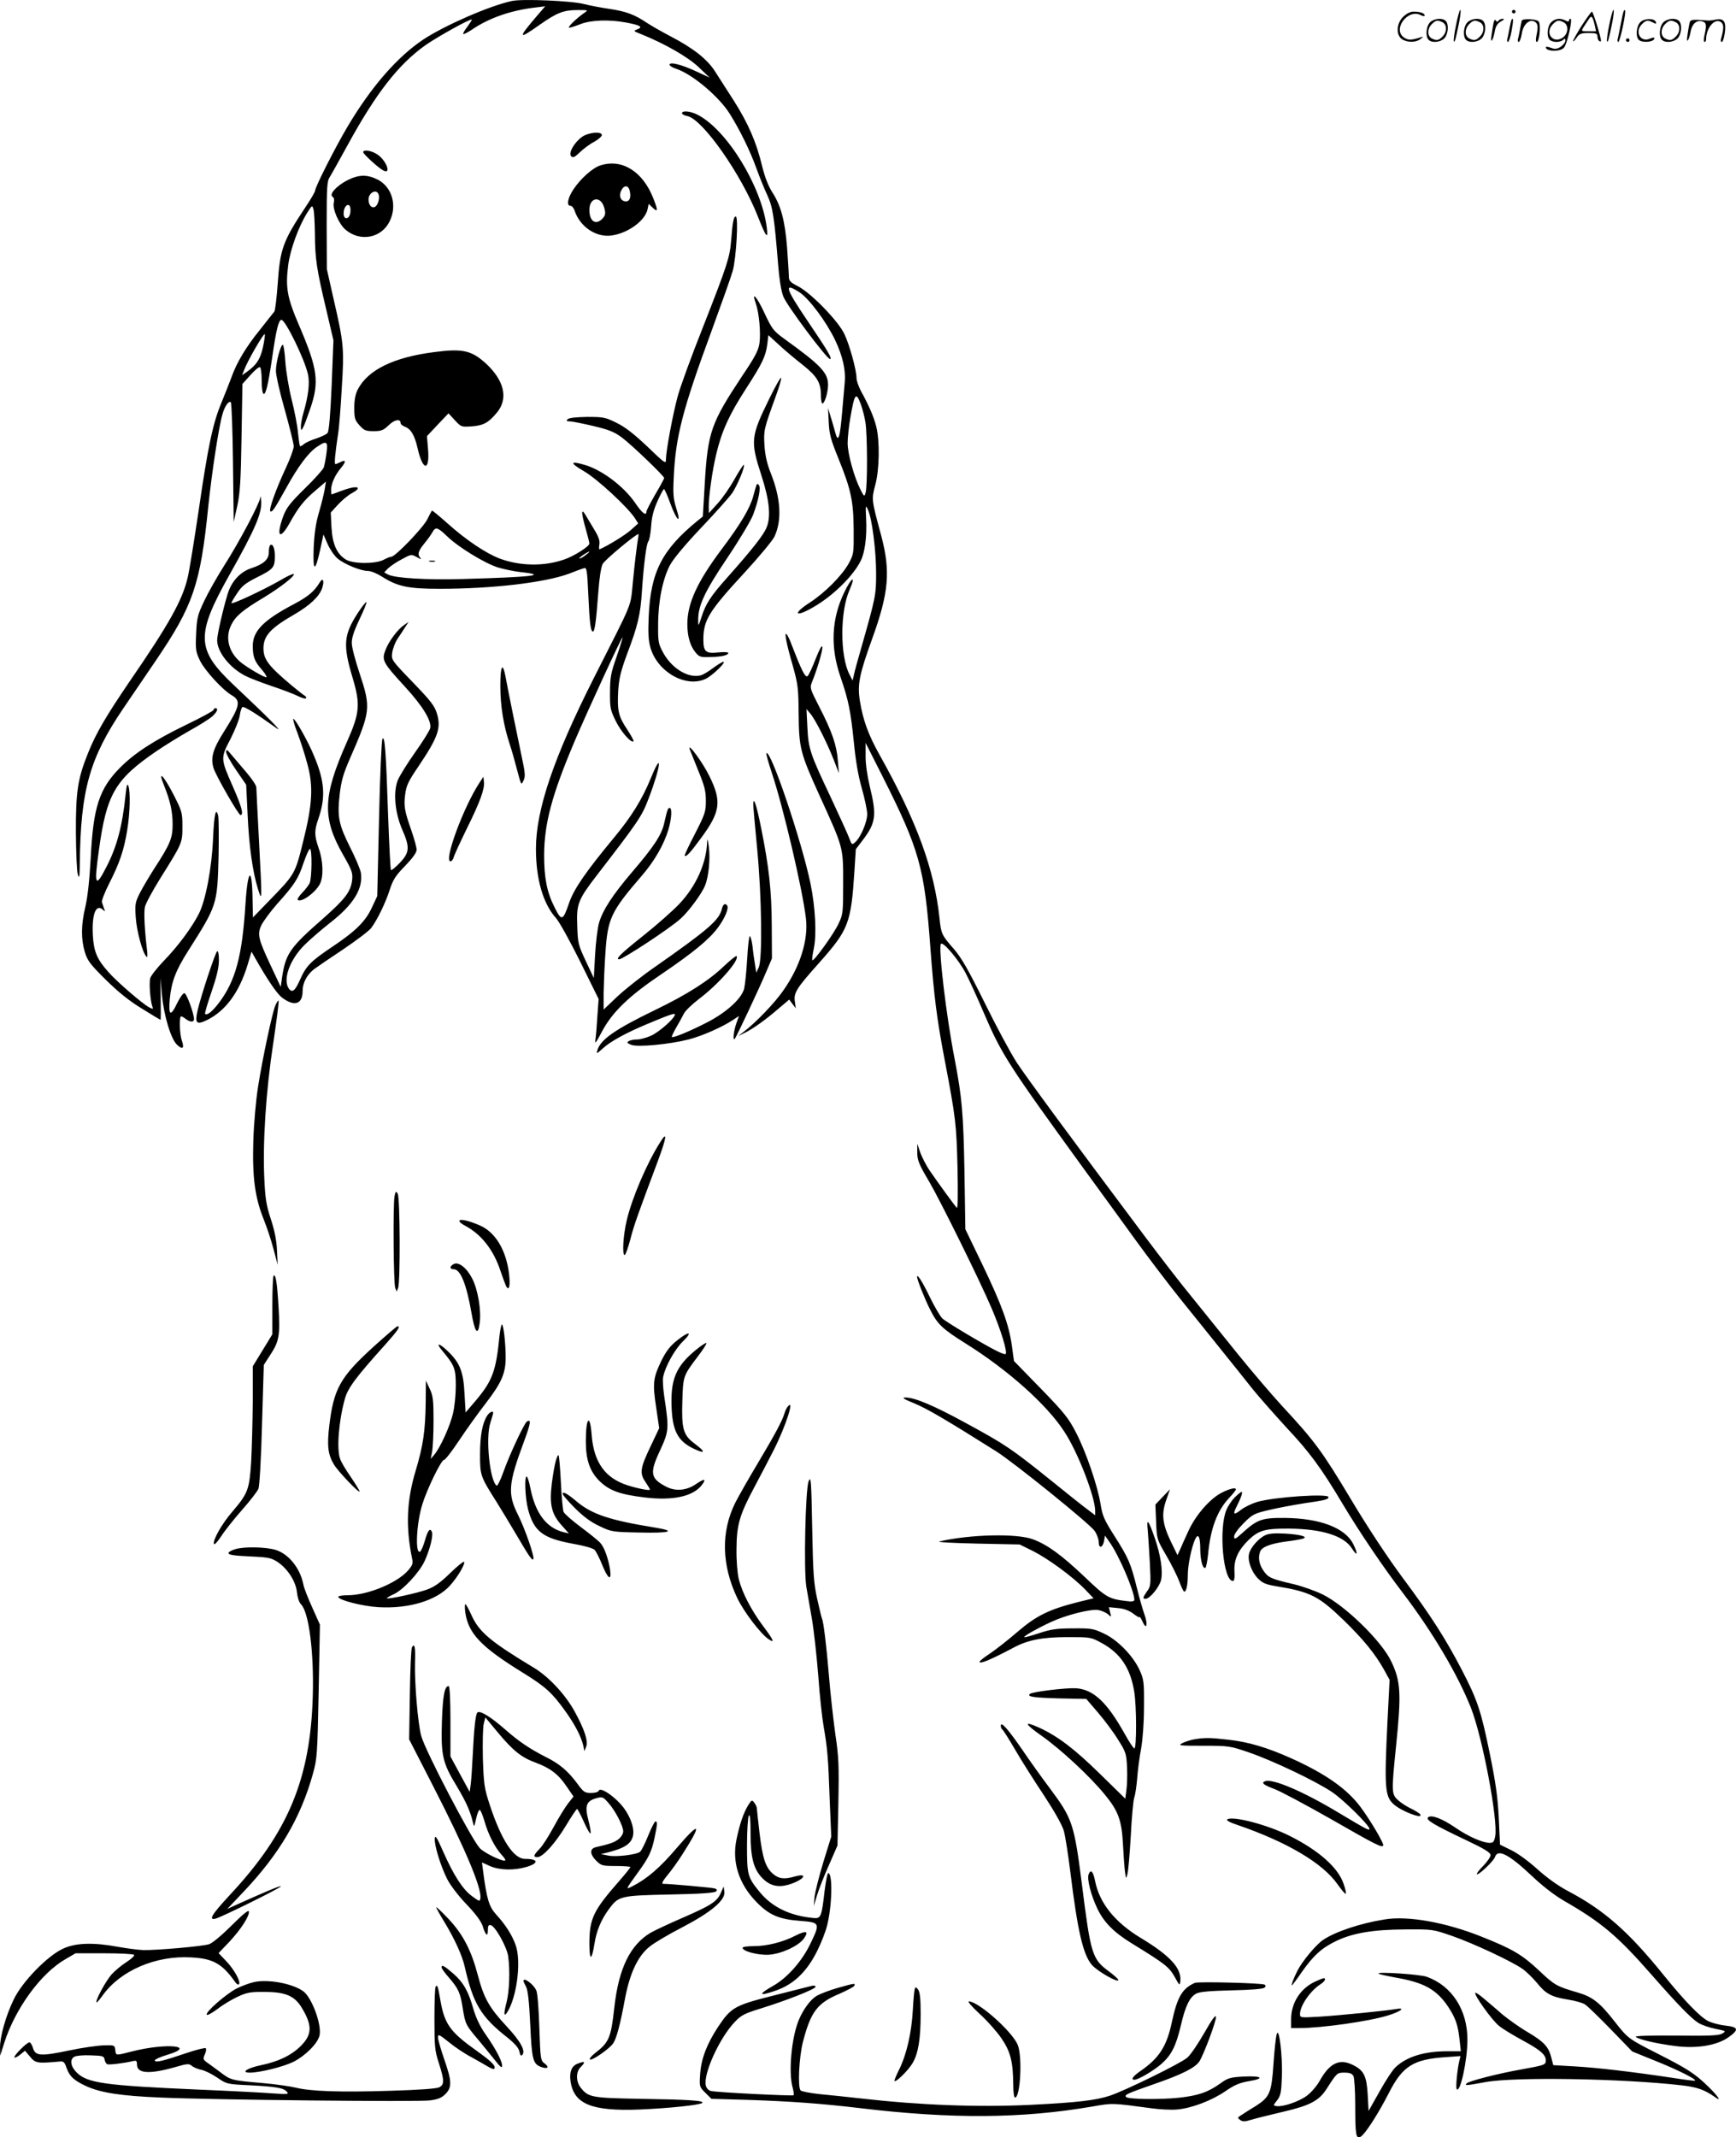 <svg version="1.0" xmlns="http://www.w3.org/2000/svg"
  viewBox="0 0 974.716 1199.867"
 preserveAspectRatio="xMidYMid meet">
<g transform="translate(-1.079,1200.546) scale(0.1,-0.1)"
fill="#000000" stroke="none">
<path d="M2885 12000 c-126 -27 -377 -137 -497 -216 -147 -98 -293 -266 -425
-488 -70 -118 -183 -341 -183 -361 0 -6 -24 -48 -53 -91 -128 -192 -144 -237
-157 -433 -6 -79 -14 -149 -19 -155 -5 -6 -41 -51 -80 -101 -81 -100 -131
-185 -160 -266 -11 -30 -36 -93 -56 -142 -49 -117 -76 -244 -129 -609 -25
-168 -52 -336 -61 -373 -29 -127 -104 -262 -325 -583 -132 -194 -190 -292
-234 -402 -59 -146 -70 -218 -69 -450 1 -113 5 -218 11 -235 8 -25 10 -13 11
65 4 408 55 590 243 867 46 67 129 190 185 272 208 306 249 425 293 861 21
199 59 448 80 520 12 45 36 78 47 67 4 -5 10 -158 12 -340 l4 -332 20 90 c16
73 20 145 24 388 l5 297 45 50 c25 28 49 48 54 44 5 -3 9 -36 9 -74 0 -38 4
-71 10 -75 13 -8 26 48 50 209 21 147 35 206 51 206 22 0 130 -220 149 -306
11 -49 2 -122 -26 -218 -8 -27 -14 -61 -14 -75 1 -24 2 -24 12 -7 6 10 24 58
40 105 53 153 43 225 -62 470 -67 155 -77 213 -61 338 11 87 59 219 108 296
26 41 27 42 34 17 4 -14 7 -77 8 -140 1 -138 9 -192 63 -420 l41 -175 -10
-253 c-7 -164 -15 -257 -23 -267 -6 -8 -35 -21 -63 -31 -29 -9 -60 -23 -70
-32 -9 -8 -19 -13 -22 -11 -2 3 -7 36 -11 74 -3 39 -19 122 -35 185 -16 63
-32 159 -36 213 -3 53 -10 97 -14 97 -13 0 -39 -99 -39 -147 0 -23 22 -122 50
-219 27 -97 50 -189 50 -204 0 -15 -20 -70 -44 -121 -56 -120 -98 -237 -87
-244 11 -6 23 13 91 135 64 116 122 194 169 226 56 38 64 33 55 -33 -4 -32
-11 -68 -15 -81 -5 -13 -53 -67 -108 -120 -82 -81 -102 -107 -120 -155 -41
-113 -20 -137 35 -40 49 89 81 130 149 187 l56 48 -7 -43 c-4 -24 -18 -82 -32
-129 -18 -62 -26 -116 -30 -200 -5 -136 8 -140 37 -9 l18 84 23 -53 c12 -28
37 -65 55 -81 37 -32 131 -71 173 -71 16 0 50 -14 78 -32 87 -55 146 -68 323
-68 298 0 592 35 727 85 38 15 76 29 85 31 14 5 17 -14 23 -148 7 -158 13
-208 26 -208 10 0 18 56 30 218 6 82 15 143 25 162 12 23 194 174 201 167 1
-1 -2 -24 -7 -52 -4 -27 -15 -117 -23 -200 -18 -170 11 -97 -223 -560 -223
-442 -323 -735 -323 -955 0 -170 40 -308 113 -389 18 -20 79 -130 136 -245
l103 -209 -7 -96 c-3 -53 -8 -112 -11 -131 -4 -29 2 -21 37 45 59 110 150 198
334 322 177 120 267 194 316 260 38 50 63 109 53 124 -10 17 -24 9 -30 -18
-15 -63 -76 -116 -379 -328 -71 -49 -164 -123 -207 -163 l-78 -74 0 93 c1 52
5 153 10 224 13 195 30 232 205 435 71 82 124 175 149 259 18 61 21 121 7 121
-10 0 -13 -8 -31 -86 -14 -65 -59 -133 -180 -274 -109 -128 -165 -213 -186
-286 -8 -28 -18 -109 -22 -180 l-7 -129 -45 95 c-42 90 -45 100 -48 197 -5
124 4 147 111 286 232 301 252 330 289 428 69 180 81 282 14 118 -49 -120
-109 -217 -206 -334 -160 -193 -227 -290 -254 -369 -34 -100 -42 -103 -80 -27
-44 86 -60 166 -60 296 1 178 43 337 172 641 71 167 264 585 268 581 2 -2 -13
-50 -33 -108 -32 -91 -37 -116 -37 -199 -1 -88 2 -101 32 -162 30 -61 87 -126
100 -114 3 3 -14 33 -36 67 -49 73 -56 104 -50 218 5 70 14 108 52 211 58 153
73 216 81 345 10 149 25 268 36 281 6 7 13 45 16 86 3 51 14 93 36 141 16 37
33 67 36 67 3 0 20 -37 36 -82 36 -98 63 -119 33 -26 -17 54 -19 80 -14 178
10 222 50 378 210 812 57 156 112 310 121 343 20 73 33 305 17 305 -12 0 -18
-31 -26 -135 -8 -96 -21 -136 -157 -483 -66 -166 -131 -344 -144 -395 -28
-104 -65 -306 -65 -350 0 -28 -5 -24 -105 72 -75 71 -125 110 -173 133 -62 31
-74 33 -164 33 -63 -1 -102 -5 -110 -13 -9 -9 -7 -12 12 -12 13 0 72 -12 132
-26 88 -21 118 -33 161 -65 55 -41 237 -216 237 -227 0 -4 -22 -45 -50 -92
-27 -47 -50 -91 -50 -98 0 -25 -25 -6 -62 49 -64 94 -188 187 -285 215 -83 24
-84 11 -3 -36 74 -43 245 -201 286 -264 l18 -29 -41 -37 c-33 -29 -125 -86
-175 -108 -4 -2 -5 9 -2 25 4 22 -3 43 -27 83 -18 30 -41 69 -51 85 -25 42
-24 11 2 -80 11 -38 20 -75 20 -81 0 -16 -85 -70 -140 -89 -113 -40 -249 -38
-364 5 -76 29 -187 103 -290 195 -48 43 -88 76 -90 74 -2 -2 -14 -24 -26 -49
-24 -48 -180 -210 -202 -210 -7 0 -26 -8 -43 -17 -45 -24 -170 -24 -212 1 -51
31 -76 88 -81 182 l-4 82 40 44 c23 25 57 53 77 64 69 37 29 47 -57 14 -29
-11 -54 -20 -55 -20 -2 0 -3 11 -3 25 0 35 22 84 55 123 30 36 29 50 -3 33
-12 -6 -24 -11 -28 -11 -7 0 -2 56 15 169 6 35 15 153 21 261 14 223 11 249
-48 505 l-36 160 -1 245 c0 213 2 249 17 271 9 14 53 93 98 175 162 297 288
458 440 566 70 49 260 154 260 143 0 -3 -12 -22 -26 -41 -15 -19 -25 -37 -22
-39 3 -3 22 7 44 21 100 69 224 112 367 128 l49 6 -44 -51 c-112 -131 -110
-140 14 -52 97 68 134 82 213 82 60 0 60 0 35 -17 -42 -29 -96 -81 -83 -82 7
0 35 9 63 20 58 23 161 27 256 9 80 -15 97 -25 64 -38 -24 -9 -24 -10 20 -27
132 -53 263 -128 323 -185 l62 -59 -76 35 c-81 38 -149 55 -149 37 0 -6 17
-16 38 -23 89 -29 239 -155 300 -252 57 -91 115 -209 150 -307 17 -47 44 -114
61 -150 31 -68 39 -120 61 -392 6 -78 17 -147 29 -177 18 -49 244 -351 262
-351 15 0 -12 46 -126 214 -127 188 -135 219 -43 159 53 -36 148 -163 198
-267 42 -89 60 -167 54 -236 -2 -25 -9 -101 -15 -170 -12 -144 -22 -173 -38
-114 -6 21 -17 62 -26 89 l-15 50 4 -80 c3 -68 12 -99 55 -205 70 -173 84
-238 85 -400 1 -131 0 -136 -28 -188 -38 -68 -133 -164 -218 -219 -99 -64 -84
-86 18 -27 109 62 224 174 267 260 24 46 36 139 31 235 -4 79 -3 82 10 53 23
-48 46 -230 46 -357 0 -121 -2 -133 -83 -417 -20 -69 -39 -138 -42 -155 l-7
-30 -18 35 c-53 104 -53 353 1 474 37 85 12 73 -30 -14 -72 -150 -79 -307 -21
-475 45 -130 57 -191 75 -366 10 -105 25 -191 45 -260 16 -57 30 -122 30 -144
0 -44 -37 -131 -67 -157 -18 -17 -20 -16 -33 20 -7 20 -55 125 -105 232 -116
245 -125 271 -131 394 l-5 101 21 -25 c28 -32 94 -163 132 -260 l29 -75 -6 72
c-6 84 -33 163 -106 304 -49 96 -52 104 -40 133 30 73 62 181 59 200 -2 13
-16 -13 -37 -66 -19 -49 -39 -93 -46 -98 -13 -10 -33 30 -91 180 -9 25 -21 50
-27 55 -14 15 -1 -52 36 -180 28 -101 31 -123 32 -270 2 -189 9 -217 117 -455
135 -296 133 -289 133 -490 0 -168 -1 -177 -26 -230 -27 -58 -139 -213 -147
-205 -3 2 1 32 8 65 17 79 9 233 -19 368 -50 239 -224 753 -247 729 -3 -2 11
-52 30 -109 65 -195 173 -655 192 -819 14 -119 -32 -268 -125 -401 -48 -71
-159 -186 -226 -236 l-30 -23 35 17 c46 22 122 76 193 138 l59 50 18 -24 19
-25 -5 36 c-8 50 7 75 136 219 165 186 179 221 198 512 l8 126 41 54 c71 94
77 137 38 296 -15 64 -25 131 -24 175 l0 72 94 -186 c209 -415 237 -514 270
-969 20 -267 36 -396 80 -625 62 -325 66 -361 72 -605 3 -150 2 -231 -4 -225
-12 12 -107 143 -153 210 -19 28 -42 73 -52 100 l-17 50 0 -42 c-1 -49 7 -70
68 -173 60 -102 285 -557 349 -708 51 -119 91 -247 79 -258 -3 -3 -25 5 -49
17 -76 38 -282 161 -305 182 -12 10 -44 65 -72 122 -41 85 -71 132 -71 112 0
-15 43 -124 73 -183 41 -82 68 -108 197 -189 239 -149 459 -345 557 -497 76
-115 173 -367 173 -445 l0 -24 -37 28 c-21 15 -117 91 -213 169 -219 176 -254
200 -473 319 -181 99 -289 145 -342 145 -23 0 -12 -8 50 -33 70 -29 175 -90
459 -269 100 -63 527 -408 553 -447 13 -19 23 -47 23 -63 0 -38 23 -32 30 8
l5 29 23 -33 c54 -74 142 -279 142 -328 0 -8 -13 -11 -42 -7 -101 12 -116 20
-236 135 -132 125 -209 181 -291 212 -90 34 -354 28 -526 -12 -16 -4 78 -9
211 -12 l240 -5 75 -37 c85 -43 222 -143 292 -215 l48 -50 -86 -21 c-166 -42
-236 -77 -343 -169 -53 -46 -123 -100 -154 -121 -31 -20 -57 -41 -57 -45 -1
-16 62 11 189 78 81 44 164 60 305 60 129 0 131 0 193 -34 104 -57 160 -141
181 -271 14 -82 14 -320 1 -320 -5 0 -30 38 -56 85 -99 176 -174 246 -272 253
-55 3 -247 -20 -259 -32 -16 -16 21 -21 163 -25 l154 -3 66 -77 c36 -42 87
-110 112 -151 45 -71 47 -79 51 -158 2 -46 0 -104 -4 -128 l-6 -46 -144 141
c-142 139 -234 209 -340 258 -90 40 -83 22 17 -48 107 -76 270 -227 352 -328
76 -92 95 -145 102 -279 3 -59 8 -127 11 -152 6 -44 6 -45 14 -15 5 17 13 113
19 216 5 102 14 197 19 212 6 15 13 64 17 110 3 45 13 120 22 167 9 53 16 142
16 235 1 142 -1 153 -26 208 -38 80 -124 168 -201 203 -57 27 -71 29 -172 28
-91 0 -124 -5 -190 -27 -43 -14 -81 -25 -83 -22 -5 5 71 48 148 84 86 40 223
75 268 68 19 -4 43 -14 54 -24 19 -17 19 -17 12 11 l-7 29 51 -5 c35 -3 63
-14 87 -32 19 -15 35 -23 35 -19 1 4 8 -8 17 -27 22 -49 30 -13 9 44 -8 22
-27 87 -41 144 -35 141 -48 171 -125 292 -58 91 -69 115 -79 177 -16 104 -82
297 -138 405 -42 82 -66 112 -198 248 l-151 155 -12 88 c-17 118 -56 226 -167
457 l-94 195 -5 325 c-6 327 -14 415 -55 630 -48 244 -93 631 -77 647 13 13
99 -89 138 -163 20 -38 66 -138 102 -223 101 -236 137 -291 565 -881 90 -124
221 -303 290 -399 69 -95 182 -244 251 -330 69 -86 173 -214 230 -286 57 -71
137 -170 176 -220 40 -49 127 -147 192 -218 125 -133 192 -224 307 -417 97
-163 234 -365 341 -505 166 -218 307 -455 383 -645 65 -164 154 -633 137 -723
-6 -31 -11 -37 -31 -37 -39 0 -121 36 -192 85 -74 51 -137 75 -154 58 -14 -14
31 -41 214 -128 104 -49 137 -70 137 -84 0 -10 -19 -37 -41 -60 -23 -23 -39
-44 -36 -47 8 -8 95 74 102 97 15 47 79 14 205 -105 60 -57 127 -109 180 -140
212 -122 302 -197 498 -421 140 -160 220 -242 259 -266 18 -11 60 -26 95 -33
61 -12 62 -13 38 -27 -20 -11 -72 -13 -260 -11 -144 1 -230 -1 -225 -7 16 -15
121 -39 225 -52 119 -15 231 4 295 49 61 43 58 58 -16 66 -35 4 -79 16 -98 26
-45 23 -132 113 -247 255 -200 248 -337 368 -542 476 -51 27 -116 73 -170 122
-50 45 -113 91 -148 107 l-61 30 -7 151 c-6 118 -17 196 -51 363 -49 239 -69
299 -158 470 -89 171 -171 300 -329 512 -84 113 -198 285 -294 446 -161 269
-204 326 -384 520 -58 63 -168 192 -245 287 -77 95 -193 239 -258 320 -66 80
-183 232 -261 336 -425 567 -670 900 -726 985 -34 52 -115 203 -180 335 -94
190 -131 254 -175 305 -67 76 -70 84 -79 170 -29 276 -128 545 -335 915 -65
116 -94 196 -112 305 -15 91 -4 148 69 350 93 257 104 377 51 577 -56 208 -55
204 -34 285 24 87 26 246 6 328 -14 56 -41 118 -86 200 -13 25 -25 58 -25 73
0 45 -39 186 -68 247 -34 73 -185 228 -258 267 -47 24 -54 32 -54 58 0 17 -5
89 -10 162 -12 150 -34 234 -84 311 -22 35 -41 84 -56 145 -32 134 -78 240
-160 369 -40 62 -88 137 -106 165 -43 67 -122 129 -249 195 -55 29 -114 63
-133 76 -67 45 -114 63 -205 77 -50 7 -117 20 -148 28 -67 18 -347 30 -404 17z
m-1399 -1949 c-15 -64 -36 -95 -89 -133 l-27 -19 11 28 c20 54 114 216 117
202 1 -8 -4 -43 -12 -78z m3358 -315 c9 -24 21 -70 26 -102 11 -67 12 -356 1
-394 -7 -24 -8 -24 -28 15 -36 70 -73 203 -73 263 0 31 7 95 15 141 24 139 32
149 59 77z m-2324 -740 c62 -61 211 -152 286 -176 34 -10 91 -22 126 -26 161
-17 73 -28 -322 -39 -204 -6 -382 5 -420 25 l-22 12 20 21 c12 12 46 36 77 52
55 30 55 30 88 12 17 -10 26 -13 20 -6 -20 20 -16 39 20 83 19 23 39 51 46 64
17 31 29 28 81 -22z m780 -106 c-14 -11 -29 -20 -35 -20 -5 0 4 9 20 20 38 25
48 25 15 0z M2423 8853 c9 -2 23 -2 30 0 6 3 -1 5 -18 5 -16 0 -22 -2 -12 -5z
M8186 11864 c-10 -47 -15 -88 -12 -91 5 -6 9 7 30 110 7 37 10 67 6 67 -4 0
-15 -39 -24 -86z M8500 11940 c0 -5 5 -10 10 -10 6 0 10 5 10 10 0 6 -4 10
-10 10 -5 0 -10 -4 -10 -10z M9046 11864 c-10 -47 -15 -88 -12 -91 5 -6 9 7
30 110 7 37 10 67 6 67 -4 0 -15 -39 -24 -86z M9126 11939 c-3 -8 -10 -41 -16
-74 -6 -33 -14 -68 -16 -77 -3 -10 -1 -18 3 -18 10 0 46 171 38 178 -2 3 -7
-1 -9 -9z M7889 11911 c-38 -38 -41 -101 -7 -125 29 -20 79 -20 104 0 18 14
18 15 1 10 -53 -17 -69 -17 -92 -2 -69 45 21 166 94 126 12 -6 21 -7 21 -1 0
12 -25 21 -62 21 -19 0 -39 -10 -59 -29z M8890 11859 c-28 -45 -49 -83 -47
-85 2 -3 12 7 21 21 14 21 24 25 66 25 43 0 50 -3 50 -19 0 -11 5 -23 10 -26
6 -3 10 -3 10 1 0 20 -44 164 -51 164 -4 0 -30 -37 -59 -81z m75 4 l7 -33 -42
0 c-42 0 -42 0 -28 23 8 12 21 32 29 44 15 25 22 18 34 -34z M8040 11880 c-22
-22 -27 -79 -8 -98 19 -19 66 -14 88 8 22 22 27 79 8 98 -19 19 -66 14 -88 -8z
m71 0 c25 -14 25 -54 -1 -80 -23 -23 -33 -24 -61 -10 -25 14 -25 54 1 80 23
23 33 24 61 10z M8250 11880 c-22 -22 -27 -79 -8 -98 19 -19 66 -14 88 8 22
22 27 79 8 98 -19 19 -66 14 -88 -8z m71 0 c25 -14 25 -54 -1 -80 -23 -23 -33
-24 -61 -10 -25 14 -25 54 1 80 23 23 33 24 61 10z M8396 11874 c-3 -16 -8
-47 -11 -69 -8 -51 10 -26 19 27 5 27 15 42 34 53 18 10 22 14 10 15 -9 0 -20
-5 -24 -11 -5 -8 -9 -8 -14 1 -5 8 -10 3 -14 -16z M8497 11893 c-2 -4 -7 -26
-11 -48 -4 -22 -9 -48 -12 -57 -3 -10 -1 -18 4 -18 4 0 14 28 20 62 11 58 10
81 -1 61z M8555 11890 c-1 -3 -5 -23 -9 -45 -4 -22 -9 -48 -12 -57 -3 -10 -1
-18 4 -18 5 0 13 20 17 45 7 53 44 87 74 68 17 -11 19 -28 8 -80 -4 -18 -3
-33 2 -33 16 0 24 99 11 115 -12 14 -87 18 -95 5z M8720 11880 c-22 -22 -27
-79 -8 -98 7 -7 24 -12 38 -12 14 0 31 5 38 12 9 9 12 8 12 -5 0 -9 -12 -24
-26 -34 -21 -13 -32 -15 -55 -6 -16 6 -29 8 -29 3 0 -24 81 -27 102 -2 18 19
50 162 37 162 -5 0 -9 -5 -9 -10 0 -7 -6 -7 -19 0 -30 16 -59 12 -81 -10z m71
0 c29 -16 25 -65 -6 -86 -56 -37 -103 28 -55 76 23 23 33 24 61 10z M9221
11881 c-23 -23 -28 -80 -9 -99 19 -19 88 -13 88 9 0 5 -11 4 -24 -2 -54 -25
-89 38 -46 81 23 23 33 24 62 9 16 -9 19 -8 16 3 -8 22 -64 22 -87 -1z M9350
11880 c-22 -22 -27 -79 -8 -98 19 -19 66 -14 88 8 22 22 27 79 8 98 -19 19
-66 14 -88 -8z m71 0 c25 -14 25 -54 -1 -80 -23 -23 -33 -24 -61 -10 -25 14
-25 54 1 80 23 23 33 24 61 10z M9496 11871 c-3 -14 -8 -44 -11 -66 -8 -51 10
-26 19 27 8 41 35 63 66 53 22 -7 24 -21 11 -77 -5 -22 -5 -38 0 -38 5 0 9 6
9 13 0 68 51 125 85 97 15 -13 15 -35 -1 -92 -3 -10 -1 -18 4 -18 6 0 13 23
17 50 9 63 -5 84 -49 76 -17 -4 -35 -6 -41 -6 -101 8 -104 7 -109 -19z M9140
11780 c0 -5 5 -10 10 -10 6 0 10 5 10 10 0 6 -4 10 -10 10 -5 0 -10 -4 -10
-10z M3840 11370 c0 -6 13 -13 30 -16 86 -18 302 -325 396 -564 46 -117 59
-133 50 -62 -29 232 -224 549 -388 633 -40 21 -88 25 -88 9z M3280 11238 c-44
-31 -80 -92 -62 -110 10 -10 20 -5 50 24 20 19 56 46 80 58 23 13 42 30 42 37
0 22 -73 16 -110 -9z M2050 11151 c0 -10 85 -88 112 -102 50 -27 16 60 -35 91
-33 21 -77 27 -77 11z M3382 11077 c-43 -13 -112 -75 -151 -134 -33 -49 -41
-93 -17 -93 8 0 19 -13 24 -30 31 -88 118 -147 203 -137 93 11 193 83 206 149
l6 29 23 -22 c29 -28 30 -15 3 53 -59 151 -176 224 -297 185z m164 -141 c9
-37 1 -61 -20 -61 -29 0 -42 28 -28 59 15 33 40 34 48 2z m-142 -99 c8 -30 6
-40 -9 -57 -38 -42 -75 -18 -75 47 0 73 66 81 84 10z M1960 10993 c-61 -32
-103 -79 -82 -92 8 -5 11 -17 7 -33 -9 -34 29 -122 67 -153 82 -69 202 -46
247 49 43 88 13 193 -69 234 -59 29 -105 28 -170 -5z m176 -78 c9 -22 -4 -65
-22 -72 -18 -7 -34 13 -34 43 0 37 44 61 56 29z m-158 -101 c-4 -41 -38 -46
-38 -7 0 32 19 58 33 44 5 -5 7 -21 5 -37z M4254 10303 c19 -53 29 -165 21
-224 -6 -41 -24 -76 -99 -187 -172 -260 -191 -312 -208 -597 l-11 -189 -31
-25 c-199 -163 -262 -287 -273 -537 -4 -93 -2 -133 10 -175 40 -137 200 -227
311 -174 37 18 117 95 98 95 -6 0 -32 -16 -58 -35 -25 -19 -56 -38 -70 -41
-69 -17 -160 38 -209 126 -28 52 -30 62 -29 160 0 130 26 256 66 332 19 36 85
115 175 210 80 84 158 172 174 194 29 43 75 152 66 160 -2 3 -26 -34 -52 -80
-26 -47 -69 -109 -96 -138 l-48 -53 -1 35 c0 58 19 199 42 295 30 128 73 223
167 368 93 144 111 182 120 251 l6 50 60 -55 c33 -31 93 -81 134 -113 80 -64
101 -99 101 -171 0 -25 4 -45 8 -45 13 0 32 63 32 105 0 68 -41 111 -248 260
-59 43 -67 54 -108 141 -43 93 -76 130 -50 57z M2450 10029 c-229 -29 -374
-100 -431 -211 -13 -26 -19 -58 -19 -102 0 -58 3 -69 29 -98 26 -29 35 -33 80
-33 43 0 55 5 85 34 33 32 66 37 66 11 0 -6 11 -15 24 -20 35 -13 55 -49 72
-123 29 -128 69 -128 58 -1 l-6 71 60 64 61 64 36 -39 c35 -38 37 -38 96 -34
65 5 94 21 142 80 62 77 39 177 -63 272 -81 74 -131 86 -290 65z M4333 9773
c-108 -220 -110 -242 -47 -437 44 -135 54 -228 30 -289 -16 -43 -80 -124 -223
-285 -92 -103 -120 -147 -143 -219 -18 -55 -19 -56 -19 -22 -2 82 35 162 163
352 68 101 133 210 145 242 32 85 45 155 32 168 -11 11 -10 13 -31 -63 -18
-67 -70 -155 -176 -296 -138 -184 -194 -305 -194 -422 0 -67 15 -121 45 -158
21 -26 28 -29 83 -27 65 1 102 10 102 23 0 5 -25 6 -55 3 -72 -8 -85 4 -85 72
0 109 30 158 234 379 79 86 154 176 165 199 43 91 36 215 -21 357 -21 54 -31
97 -35 155 -5 85 -3 92 61 269 20 54 35 104 33 110 -3 6 -31 -44 -64 -111z
M1472 9212 c-3 -32 -117 -248 -202 -381 -40 -63 -91 -153 -113 -200 -37 -78
-41 -95 -45 -184 -4 -89 -2 -101 22 -151 27 -55 126 -163 177 -193 55 -32 48
-61 -44 -207 -61 -96 -75 -146 -57 -203 15 -46 140 -263 151 -263 20 0 6 49
-42 158 -70 159 -71 161 -14 269 25 50 49 109 52 132 3 23 10 44 15 47 9 6 79
-38 188 -116 49 -36 -35 50 -237 240 -211 199 -214 280 -23 620 146 259 184
349 177 417 -2 21 -4 28 -5 15z M1527 8944 c-4 -4 -7 -22 -7 -40 0 -39 -29
-66 -100 -89 -62 -21 -111 -75 -132 -147 -26 -86 -59 -231 -58 -258 1 -66 72
-155 159 -199 21 -11 88 -37 147 -57 60 -20 126 -45 147 -56 21 -10 42 -17 45
-13 4 3 2 9 -4 13 -27 18 -114 90 -157 131 -58 55 -77 88 -77 136 0 71 39 114
175 192 87 51 140 101 155 148 13 40 4 61 -14 31 -30 -50 -64 -79 -145 -122
-171 -90 -231 -151 -231 -235 0 -60 10 -87 51 -133 17 -20 29 -39 26 -42 -6
-6 -104 51 -144 83 -69 57 -90 140 -53 212 24 48 63 81 180 151 93 56 179 123
170 133 -3 3 -37 -12 -75 -35 -92 -53 -275 -139 -275 -128 0 4 15 30 33 56 25
39 47 56 106 86 97 48 104 57 105 117 1 48 -12 79 -27 65z M2021 8566 c-81
-124 -86 -181 -30 -367 44 -149 40 -196 -33 -360 -135 -304 -139 -425 -21
-632 50 -87 55 -102 51 -142 -8 -65 -38 -105 -161 -214 -190 -166 -213 -200
-233 -336 l-7 -50 -53 113 c-74 157 -80 183 -55 235 12 23 51 76 87 117 99
110 120 143 149 231 15 43 31 79 36 79 13 0 11 -167 -2 -193 -6 -12 -25 -37
-42 -54 -17 -18 -28 -35 -25 -39 19 -18 99 39 125 89 21 42 19 128 -7 201 -25
73 -25 98 -1 167 41 119 35 209 -25 351 -31 77 -105 208 -116 208 -4 0 6 -37
24 -82 17 -46 42 -123 55 -173 34 -124 28 -227 -25 -437 -44 -179 -46 -181
-189 -328 l-92 -95 -2 95 c-2 196 -27 184 -40 -20 -18 -292 -56 -433 -151
-557 -37 -48 -65 -70 -76 -59 -2 3 14 59 37 125 29 85 41 136 41 176 0 33 -4
54 -10 50 -10 -6 -91 -250 -110 -333 -16 -71 -6 -82 53 -53 104 51 181 155
228 310 l22 74 21 -37 c66 -117 121 -198 149 -220 71 -54 117 -39 117 37 0 44
23 88 62 120 13 10 86 60 163 111 77 52 150 107 161 123 34 46 81 143 104 216
18 55 33 78 86 132 42 44 64 74 64 90 0 13 -13 61 -29 107 -39 112 -44 138
-35 205 6 47 17 72 71 151 113 168 132 219 107 302 -13 43 -34 70 -136 176
-120 124 -120 125 -115 165 3 22 16 57 29 77 14 20 33 50 44 67 l19 29 -25
-17 c-37 -25 -87 -93 -105 -141 -22 -57 -15 -70 109 -205 101 -110 152 -194
142 -234 -3 -13 -41 -74 -85 -136 -44 -62 -87 -132 -97 -156 -26 -68 -16 -180
24 -274 45 -102 43 -131 -12 -189 -25 -26 -47 -44 -50 -41 -3 3 -10 140 -16
305 -12 366 -19 454 -32 431 -5 -10 -14 -212 -19 -450 l-10 -432 -29 -62 c-36
-79 -90 -133 -221 -221 -124 -83 -149 -109 -182 -183 -29 -66 -45 -79 -64 -54
-36 50 4 163 89 247 29 29 93 84 141 122 132 102 188 193 174 282 -3 19 -31
85 -61 144 -64 128 -72 170 -58 296 9 76 20 115 58 202 116 265 118 283 54
477 -24 71 -44 147 -44 170 -1 28 12 68 43 133 24 50 42 94 39 97 -3 3 -24
-24 -47 -59z M2820 8156 c0 -113 18 -223 52 -326 12 -36 31 -103 43 -150 22
-83 22 -84 35 -57 11 23 10 42 -9 130 -24 116 -78 376 -92 455 -16 83 -29 61
-29 -52z M1210 8020 c0 -5 -70 -43 -155 -84 -181 -88 -287 -157 -370 -240
-117 -118 -151 -222 -165 -509 -7 -125 -17 -216 -30 -272 -24 -101 -25 -180
-3 -254 15 -49 30 -69 118 -156 71 -70 132 -119 203 -162 56 -35 103 -63 104
-63 2 0 2 53 1 118 l-1 117 8 -95 c11 -116 50 -247 85 -280 31 -29 42 -20 27
23 -13 37 -16 137 -4 137 4 0 16 -7 26 -15 25 -19 46 -19 46 -1 0 33 -42 146
-54 146 -8 0 -25 -25 -40 -55 -37 -79 -50 -72 -42 21 9 97 33 161 103 271 163
257 164 259 171 530 2 111 1 214 -2 228 -13 53 -23 11 -29 -127 -7 -167 -42
-349 -80 -423 -40 -78 -118 -183 -196 -263 -39 -41 -74 -85 -77 -99 -7 -27 1
-128 12 -157 6 -16 5 -17 -17 -6 -37 19 -185 147 -230 199 -64 72 -82 115 -87
207 -6 119 18 178 57 142 12 -11 13 -9 6 7 -4 11 -9 27 -12 36 -2 9 16 56 41
105 58 114 83 187 101 299 16 97 19 218 6 250 -6 14 -10 0 -15 -50 -18 -177
-49 -293 -108 -407 -62 -121 -70 -104 -42 94 43 316 91 398 324 557 47 32 131
84 186 115 56 31 113 67 128 81 27 25 34 45 16 45 -5 0 -10 -4 -10 -10z M3883
7800 c3 -8 25 -62 48 -120 36 -87 43 -116 43 -170 0 -60 -4 -74 -61 -185 -34
-65 -60 -121 -58 -123 8 -9 29 13 87 92 115 154 123 212 50 358 -35 72 -122
190 -109 148z M1280 7785 c0 -11 25 -57 56 -102 l57 -83 8 -167 c8 -178 28
-320 58 -418 24 -75 24 -74 6 270 -8 154 -15 289 -15 300 0 11 -24 47 -52 80
-29 34 -67 79 -85 100 -26 32 -32 36 -33 20z M931 7598 c36 -89 49 -149 49
-221 0 -77 -14 -111 -104 -249 -29 -46 -66 -108 -81 -138 -25 -50 -27 -61 -22
-135 5 -76 38 -199 60 -220 6 -7 7 7 3 40 -13 107 -18 204 -12 237 3 19 43 92
87 163 124 198 124 198 124 291 0 77 -2 85 -50 179 -56 108 -90 142 -54 53z
M2702 7610 c-90 -138 -201 -440 -162 -440 6 0 15 10 18 22 3 13 36 84 72 158
76 153 103 227 98 267 l-3 28 -23 -35z M4240 7491 c0 -13 10 -125 22 -250 26
-272 30 -619 9 -666 l-14 -30 -7 45 c-4 25 -11 71 -14 103 -4 31 -11 57 -15
57 -5 0 -11 -57 -15 -127 -4 -71 -12 -146 -17 -168 -15 -56 -98 -132 -206
-188 -97 -50 -193 -90 -200 -83 -2 2 9 26 24 52 16 27 35 62 43 78 8 17 47 54
85 83 110 83 231 221 211 241 -3 3 -34 -22 -69 -55 -85 -82 -205 -159 -389
-248 -223 -108 -305 -165 -323 -225 -7 -23 -5 -22 33 12 42 38 126 84 240 132
126 53 162 66 162 56 0 -20 -85 -96 -132 -118 -26 -12 -62 -22 -80 -22 -18 0
-40 -4 -48 -10 -11 -7 -8 -11 15 -20 37 -14 211 2 322 30 77 20 188 69 250
110 l33 22 -15 -42 c-15 -42 -21 -99 -9 -87 8 8 139 286 177 377 l32 75 -1
185 c-1 195 -15 326 -60 549 -25 126 -43 180 -44 132z M3981 7278 c-4 -118
-61 -246 -156 -347 -33 -35 -124 -116 -202 -178 -127 -101 -159 -133 -136
-133 21 0 286 174 345 228 46 41 122 144 138 188 20 49 29 146 21 214 -6 44
-9 53 -10 28z M1556 6359 c-17 -42 -71 -293 -97 -459 -11 -70 -23 -202 -26
-300 -6 -204 9 -316 58 -439 17 -42 42 -116 55 -166 l24 -90 -4 80 c-2 54 -13
111 -34 175 -26 78 -32 118 -37 225 -10 206 9 497 50 764 19 129 33 236 30
239 -2 3 -11 -10 -19 -29z M3718 5594 c-75 -118 -158 -312 -188 -438 -20 -83
-27 -196 -12 -196 5 0 19 39 32 88 21 82 42 139 155 441 49 132 54 171 13 105z
M2226 5290 c-9 -47 -6 -491 4 -515 l8 -20 8 20 c13 30 11 506 -2 529 -10 16
-12 15 -18 -14z M2590 5151 c0 -6 15 -18 33 -27 89 -47 159 -135 197 -251 13
-38 27 -76 32 -87 17 -32 25 0 17 67 -16 136 -78 237 -166 274 -63 27 -113 38
-113 24z M2558 4909 c-24 -13 -23 -29 1 -29 37 0 71 -84 99 -245 19 -110 36
-132 46 -58 10 71 -10 190 -42 251 -31 61 -77 96 -104 81z M1547 4844 c-4 -4
-7 -80 -7 -168 l0 -161 -55 -90 -55 -90 0 -200 c-1 -110 -5 -261 -9 -335 -10
-157 -18 -178 -105 -280 -59 -68 -111 -160 -104 -182 3 -7 20 12 40 42 19 30
72 97 117 148 45 51 87 105 93 120 6 15 15 171 20 361 l10 334 38 59 c48 73
54 108 45 263 -8 137 -16 190 -28 179z M2815 4503 c-19 -193 -39 -248 -131
-358 l-59 -69 -6 104 c-6 125 -26 175 -93 239 -49 48 -72 51 -33 5 70 -84 77
-101 77 -198 0 -50 -7 -120 -16 -156 -16 -69 -70 -189 -104 -230 l-21 -25 8
40 c4 22 8 101 8 175 0 118 -3 141 -22 180 l-21 45 -1 -120 c-2 -162 -14 -245
-57 -388 -50 -167 -56 -314 -19 -493 6 -26 1 -37 -24 -66 -62 -70 -227 -138
-338 -138 -29 0 -53 -4 -53 -9 0 -18 137 -53 226 -58 171 -10 328 38 403 123
45 51 86 122 77 132 -3 3 -39 -26 -79 -65 -52 -51 -87 -76 -128 -91 -55 -20
-219 -56 -226 -49 -2 2 15 12 37 22 54 24 145 122 175 187 30 66 49 143 41
163 -10 26 -24 9 -40 -50 -9 -30 -21 -57 -26 -60 -29 -18 -22 155 12 265 26
85 106 250 122 250 7 0 44 48 84 108 39 59 107 154 152 212 87 113 110 167
110 254 0 79 -12 186 -21 186 -4 0 -10 -30 -14 -67z M2109 4446 c-188 -171
-224 -236 -249 -441 -14 -115 -8 -164 25 -220 23 -39 145 -167 145 -152 0 4
-22 40 -49 80 -28 40 -55 85 -60 101 -21 53 -9 212 26 338 16 60 61 121 226
304 72 81 88 104 70 104 -5 0 -65 -52 -134 -114z M3812 4480 c-37 -29 -60 -58
-87 -112 -47 -97 -51 -127 -30 -264 l17 -116 -46 -97 c-61 -127 -65 -155 -32
-204 14 -21 26 -40 26 -44 0 -7 -65 5 -125 24 -126 40 -190 129 -202 281 -9
125 -33 102 -33 -34 0 -105 23 -170 78 -224 55 -53 113 -74 252 -91 158 -19
270 5 320 68 29 37 17 40 -30 8 -53 -37 -114 -43 -166 -17 -92 47 -97 77 -38
203 51 111 52 121 24 308 -6 41 -9 88 -6 105 11 59 65 156 111 201 58 56 35
60 -33 5z M3919 4428 c-115 -94 -145 -168 -137 -333 7 -134 41 -188 143 -231
48 -20 42 -5 -15 38 -63 47 -73 82 -68 238 4 140 5 142 85 248 31 40 53 75 50
78 -2 3 -29 -14 -58 -38z M4433 4108 c-6 -7 -14 -24 -18 -38 -12 -41 -53 -117
-150 -280 -51 -85 -107 -184 -125 -219 -82 -163 -78 -351 10 -536 37 -78 133
-204 178 -233 35 -23 26 -3 -34 77 -65 87 -116 185 -135 261 -8 33 -14 102
-13 170 1 137 17 191 102 350 31 58 79 150 107 205 68 134 120 296 78 243z
M2746 4058 c-27 -42 -40 -113 -40 -218 0 -117 2 -123 92 -265 26 -41 75 -123
110 -182 72 -123 90 -149 97 -141 10 9 -46 170 -86 250 -59 117 -54 174 32
406 40 108 44 133 18 117 -15 -10 -100 -191 -134 -289 -15 -41 -31 -73 -35
-71 -39 24 -64 270 -36 353 9 28 16 53 16 56 0 14 -21 4 -34 -16z M3131 3803
c-6 -21 -16 -78 -22 -126 -14 -117 -2 -170 54 -233 l42 -47 -30 7 c-96 24
-158 106 -186 246 -6 33 -16 63 -20 66 -15 9 -10 -118 6 -181 33 -127 83 -165
253 -196 59 -10 112 -25 121 -34 8 -8 27 -45 42 -82 33 -83 55 -97 45 -28 -10
61 -32 124 -54 148 -9 11 -58 51 -108 88 -51 38 -95 77 -99 87 -4 9 -11 83
-15 165 -4 81 -10 150 -13 153 -3 3 -10 -11 -16 -33z M4551 3690 c-18 -45 -28
-498 -13 -592 6 -35 20 -115 31 -178 11 -63 27 -207 36 -320 8 -113 22 -241
30 -285 21 -122 26 -172 34 -405 l9 -215 -45 -145 c-24 -80 -46 -167 -49 -195
l-4 -50 18 60 c10 33 40 110 67 170 l48 110 5 240 c4 209 2 259 -17 385 -11
80 -28 228 -36 329 -14 170 -31 306 -39 320 -2 3 -14 53 -27 111 -20 91 -23
144 -28 400 -5 268 -7 292 -20 260z M6869 3625 c-67 -35 -146 -127 -186 -215
-19 -41 -40 -88 -47 -105 l-14 -30 -38 78 c-47 99 -53 153 -25 232 l21 60 -41
-43 -41 -43 4 -97 c4 -96 4 -98 56 -187 29 -49 62 -116 74 -147 11 -32 24 -58
28 -58 12 0 20 39 20 95 0 54 21 155 41 199 17 37 29 15 29 -56 0 -60 14 -113
29 -104 4 3 11 38 15 77 13 141 50 241 115 312 23 24 41 47 41 51 0 13 -36 4
-81 -19z M3170 3619 c0 -6 31 -42 69 -80 48 -48 90 -79 138 -101 66 -32 72
-33 226 -36 172 -4 208 8 85 28 -253 41 -353 74 -439 146 -53 45 -79 59 -79
43z M6942 3598 c-17 -18 -37 -49 -45 -68 -45 -108 -18 -400 36 -400 8 0 11 16
9 54 -4 65 20 118 79 176 57 55 94 65 229 64 185 -2 308 -41 352 -112 30 -48
35 -31 7 25 -45 91 -186 145 -384 147 -127 1 -154 -8 -235 -81 -44 -40 -50
-42 -50 -23 0 12 22 43 53 74 50 50 59 55 145 75 50 12 138 28 194 37 119 17
138 22 138 35 0 21 -302 1 -400 -27 -30 -9 -72 -29 -92 -45 -41 -32 -47 -26
-23 21 24 47 35 80 27 80 -5 0 -22 -15 -40 -32z M6455 3415 c3 -33 8 -117 12
-186 6 -119 5 -129 -16 -157 -24 -35 -26 -42 -8 -42 24 0 78 67 87 106 11 49
-2 136 -34 231 -37 107 -49 121 -41 48z M7115 3387 c-37 -17 -83 -69 -91 -104
-10 -37 14 -103 50 -139 26 -26 44 -34 106 -44 188 -31 235 -55 374 -189 112
-109 177 -189 226 -276 l33 -60 -12 -235 c-18 -367 -14 -417 32 -461 42 -40
171 -90 152 -59 -4 6 -27 20 -51 32 -24 11 -58 33 -74 48 -37 34 -37 46 -10
310 29 286 26 356 -27 467 -53 114 -260 316 -387 378 -39 19 -111 45 -161 57
-129 30 -144 37 -171 77 -24 35 -30 73 -18 106 10 26 57 44 141 56 43 5 87 13
97 16 36 10 -9 24 -96 29 -59 3 -92 1 -113 -9z M1333 3309 c-18 -5 -35 -14
-38 -19 -8 -13 23 -18 137 -23 85 -4 103 -8 137 -30 57 -38 103 -110 109 -170
3 -29 12 -57 23 -68 44 -44 73 -268 66 -514 -13 -467 -139 -768 -466 -1118
-101 -109 -123 -144 -78 -132 38 11 370 175 365 181 -5 4 -77 -26 -242 -100
l-59 -27 91 96 c201 212 320 414 389 660 24 86 26 106 33 465 l7 375 -43 96
c-24 53 -47 111 -50 130 -18 91 -83 172 -157 194 -55 16 -173 19 -224 4z
M2623 2955 c17 -120 88 -195 327 -342 124 -77 161 -110 238 -218 52 -73 86
-139 98 -190 l6 -30 10 25 c12 32 -10 98 -65 198 -53 96 -146 196 -232 247
-240 145 -304 198 -347 293 -15 34 -31 62 -34 62 -4 0 -4 -20 -1 -45z M2324
2758 c-5 -7 -10 -126 -12 -265 l-4 -252 136 -265 c179 -349 273 -572 264 -627
-3 -20 -5 -19 -46 11 -53 38 -104 118 -163 251 -35 80 -45 95 -47 74 -4 -35
32 -154 70 -229 17 -34 63 -94 108 -141 50 -52 81 -94 90 -120 17 -55 30 -66
30 -26 0 25 4 32 16 29 25 -5 90 -121 98 -174 11 -81 7 -197 -9 -259 -20 -75
-14 -91 14 -38 48 95 67 276 37 359 -19 55 -58 116 -108 170 -41 45 -54 85
-75 247 l-6 47 44 -20 c54 -24 136 -26 207 -5 70 21 66 45 -9 45 -65 0 -134
107 -199 305 -30 92 -33 113 -38 260 -2 88 0 175 5 194 l9 35 73 -88 c84 -100
130 -137 210 -166 81 -30 128 -66 172 -132 l40 -58 -30 -38 c-16 -20 -53 -80
-81 -132 -28 -52 -64 -109 -81 -125 -34 -36 -36 -45 -10 -45 30 0 101 79 161
179 30 50 57 91 61 91 3 0 20 -32 38 -72 17 -39 34 -68 37 -65 4 3 -2 36 -11
72 -22 82 -13 109 42 125 37 10 39 9 70 -26 39 -44 83 -129 83 -160 0 -13 -12
-32 -26 -43 -24 -19 -48 -27 -126 -45 -37 -8 -37 -39 1 -77 28 -27 34 -29 110
-29 45 0 81 -3 81 -6 0 -4 -26 -36 -58 -73 -151 -172 -172 -215 -172 -360 1
-96 13 -94 29 5 11 71 38 134 80 191 55 75 64 77 343 83 167 3 251 9 259 17 8
8 6 12 -7 17 -17 5 -253 26 -291 26 -9 0 0 18 25 48 22 26 60 79 84 117 113
176 101 191 -30 38 -95 -112 -168 -175 -251 -217 -39 -20 -38 -19 29 74 63 86
79 119 96 198 16 79 17 92 5 92 -5 0 -23 -36 -41 -80 -17 -43 -38 -84 -45 -90
-21 -17 -139 -31 -182 -21 l-38 8 30 7 c102 25 140 50 150 96 10 45 -20 123
-70 178 -49 54 -115 95 -122 75 -3 -8 -21 -13 -44 -13 -35 0 -42 5 -77 53 -52
70 -100 111 -175 148 -91 46 -154 89 -227 153 -85 75 -149 114 -160 96 -10
-16 -18 -93 -25 -240 -3 -63 -8 -135 -11 -160 l-6 -44 -54 99 -54 100 0 198
c0 120 -4 197 -10 197 -23 0 -33 -52 -38 -200 -6 -188 4 -233 84 -363 51 -86
75 -138 90 -202 7 -29 7 -28 18 20 6 28 15 50 20 50 5 0 16 -27 26 -60 21 -76
60 -152 98 -193 18 -19 25 -32 16 -32 -26 0 -119 47 -140 71 -49 55 -305 545
-328 629 -19 69 -38 297 -35 412 3 88 -2 111 -17 86z M5630 2317 c0 -9 4 -18
9 -21 5 -4 37 -54 72 -114 34 -59 107 -174 161 -255 61 -93 103 -168 112 -200
8 -29 24 -131 36 -227 41 -335 72 -469 122 -526 32 -36 148 -102 148 -84 0 5
-24 27 -54 49 -93 69 -101 94 -151 491 -43 337 -53 366 -178 534 -46 61 -116
159 -156 218 -80 116 -121 163 -121 135z M6715 2241 c-22 -4 -52 -14 -67 -22
-25 -13 -14 -14 120 -14 144 0 149 -1 257 -38 133 -46 371 -159 465 -222 63
-42 210 -187 210 -207 0 -11 -18 -2 -178 94 -195 117 -366 190 -408 174 -24
-9 -9 -21 53 -44 32 -12 173 -87 312 -166 253 -145 288 -163 298 -152 8 8 -70
140 -127 217 -77 103 -197 187 -390 274 -134 60 -241 92 -353 104 -104 12
-131 12 -192 2z M4211 1870 c-26 -43 -47 -104 -65 -191 -26 -125 12 -247 109
-348 72 -75 127 -100 248 -109 113 -9 114 -12 57 -130 -47 -97 -128 -189 -207
-234 -88 -50 -83 -61 12 -28 102 35 176 106 235 225 22 44 46 106 54 138 29
111 33 297 7 297 -5 0 -13 -44 -20 -97 -17 -149 -21 -159 -62 -155 -132 12
-233 61 -302 145 -69 84 -72 97 -72 262 0 83 5 158 10 167 7 12 10 -18 10
-100 0 -135 17 -200 66 -250 42 -43 87 -54 147 -37 84 25 118 69 35 46 -59
-17 -89 -13 -121 14 -43 36 -60 89 -77 233 -8 70 -15 132 -15 138 0 5 -6 19
-14 29 -13 18 -15 17 -35 -15z M6902 1792 c-8 -5 12 -17 55 -31 280 -96 481
-215 564 -334 23 -32 43 -56 46 -53 3 2 -2 27 -12 55 -30 91 -139 188 -303
270 -123 62 -317 113 -350 93z M6123 1483 c-10 -26 13 -116 48 -190 38 -80 94
-136 197 -199 184 -113 207 -131 238 -186 27 -50 29 -51 32 -25 8 72 -56 143
-222 243 -144 87 -231 194 -256 317 -11 57 -25 72 -37 40z M4058 1379 c-21
-49 -55 -70 -215 -140 -74 -32 -155 -70 -178 -83 -116 -68 -181 -202 -205
-421 -19 -170 -29 -195 -110 -257 -19 -15 -31 -30 -27 -34 9 -10 112 61 131
91 19 29 39 104 66 250 27 144 73 241 139 293 26 21 107 69 181 107 163 85
244 153 238 200 l-4 30 -16 -36z M2460 1298 c0 -4 20 -40 45 -81 59 -97 101
-190 115 -252 47 -207 90 -280 237 -396 45 -36 66 -60 70 -81 4 -19 9 -26 15
-20 22 22 -6 75 -85 160 -99 106 -129 159 -163 288 -37 141 -84 231 -165 317
-38 40 -68 69 -69 65z M1310 1195 c-53 -53 -108 -99 -125 -104 -36 -12 -300
-35 -370 -33 -27 1 -90 9 -140 18 -141 26 -239 23 -310 -10 -88 -40 -231 -187
-278 -287 -44 -91 -77 -209 -76 -269 l1 -45 22 70 c62 195 207 394 346 473
l55 32 162 0 c89 0 164 -4 167 -9 3 -5 -16 -23 -44 -41 -27 -17 -64 -48 -83
-69 -32 -36 -93 -148 -84 -157 2 -2 18 17 36 42 99 137 296 222 493 211 125
-6 176 -35 249 -138 9 -13 18 -18 22 -12 10 15 -29 85 -74 131 l-41 43 61 64
c66 71 114 146 109 170 -2 10 -34 -16 -98 -80z M7785 1230 c-138 -22 -278 -69
-347 -116 -39 -27 -115 -118 -142 -171 -21 -41 -37 -83 -32 -83 3 0 29 35 59
79 65 91 109 131 192 171 93 44 206 63 385 64 155 1 155 1 265 -37 122 -43
327 -139 392 -183 23 -16 60 -52 84 -81 49 -61 81 -78 174 -93 39 -6 81 -18
95 -27 14 -9 79 -72 145 -140 l120 -124 133 -54 c122 -49 228 -102 220 -110
-2 -2 -59 5 -128 16 -233 35 -424 57 -547 64 l-121 7 -11 42 c-15 61 -41 89
-132 143 -45 26 -109 72 -143 100 -33 29 -80 69 -104 89 -23 20 -45 35 -48 32
-9 -10 96 -157 134 -186 21 -17 80 -53 132 -81 98 -53 130 -80 130 -112 0 -25
-5 -27 -132 -50 -132 -23 -299 -66 -312 -79 -14 -14 -2 -13 106 7 167 30 765
20 1098 -18 89 -10 131 -25 188 -65 42 -31 22 1 -35 57 -76 74 -120 102 -288
187 -161 82 -164 84 -237 177 -85 109 -126 141 -210 165 -119 35 -129 41 -218
125 -94 88 -149 120 -320 188 -202 81 -416 119 -545 97z M4479 1140 c-73 -38
-163 -60 -238 -60 -34 0 -61 -4 -61 -9 0 -20 89 -43 149 -39 69 5 163 48 194
89 31 43 16 49 -44 19z M2490 961 c0 -6 18 -31 40 -56 55 -63 66 -88 79 -174
14 -87 17 -94 85 -174 28 -34 71 -86 94 -115 33 -42 42 -49 42 -33 0 27 -38
98 -95 179 -28 40 -51 88 -65 135 -29 104 -57 153 -114 203 -51 44 -66 52 -66
35z M7751 926 c3 -4 46 -13 94 -22 162 -28 232 -67 298 -166 41 -63 54 -101
63 -185 l7 -63 -76 0 c-129 0 -227 -30 -290 -89 -16 -14 -56 -75 -90 -136
l-62 -110 -5 92 c-6 103 -21 135 -81 165 -76 39 -132 13 -188 -87 -17 -31 -50
-68 -73 -85 -45 -33 -134 -63 -169 -58 -21 3 -21 3 2 32 20 26 24 44 27 130 5
120 -16 290 -29 241 -5 -16 -13 -91 -18 -166 -11 -163 -21 -186 -99 -236 -31
-19 -68 -42 -81 -51 -23 -14 -23 -16 -7 -28 15 -10 26 -10 64 2 26 8 105 27
176 44 151 35 202 62 244 127 60 93 60 93 102 93 29 0 42 -5 50 -19 5 -11 10
-84 10 -163 0 -168 4 -192 30 -178 25 14 97 125 160 248 76 149 137 187 318
199 l83 6 -6 -24 c-13 -56 -22 -155 -15 -162 20 -22 60 164 60 278 0 167 -87
302 -228 353 -38 14 -282 30 -271 18z M7395 881 c-83 -38 -135 -120 -135 -211
l0 -50 43 0 c128 0 395 38 501 71 72 22 102 46 45 36 -50 -9 -308 -35 -431
-43 -106 -6 -108 -6 -108 15 0 46 56 128 113 166 26 16 36 35 20 35 -5 0 -26
-9 -48 -19z M1440 879 c-24 -5 -69 -21 -99 -36 -60 -30 -181 -136 -169 -148 4
-5 31 11 61 33 29 23 80 53 112 68 52 24 72 28 151 27 122 0 172 -23 214 -97
55 -94 52 -144 -10 -206 -53 -53 -126 -88 -223 -108 -78 -16 -117 -42 -64 -42
57 0 186 32 244 60 68 34 138 104 148 149 13 61 -44 215 -93 249 -60 42 -191
67 -272 51z M2950 885 c0 -4 7 -19 15 -34 10 -20 17 -85 23 -212 9 -198 15
-221 63 -238 36 -12 46 -1 17 21 -22 16 -23 24 -29 200 -3 101 -10 195 -17
209 -14 34 -72 77 -72 54z M6720 874 c-71 -31 -99 -79 -129 -218 -29 -138 -71
-204 -177 -277 -42 -29 -56 -49 -34 -49 22 0 107 50 152 89 56 50 81 98 109
216 25 109 50 160 87 179 19 10 77 15 199 18 108 2 177 8 184 15 7 7 8 13 0
17 -14 9 -372 18 -391 10z M4712 845 c-45 -13 -97 -33 -116 -44 -36 -22 -75
-76 -100 -135 -41 -97 -59 -294 -35 -379 6 -22 8 -41 6 -44 -6 -5 -434 16
-465 24 -13 3 -25 16 -28 30 -16 64 76 267 162 357 37 39 55 48 146 76 142 44
308 109 308 122 0 6 -10 8 -22 5 -13 -3 -108 -27 -213 -54 -219 -55 -239 -67
-311 -174 -64 -97 -96 -180 -102 -266 -5 -72 -4 -73 29 -106 l34 -34 205 -6
c243 -8 418 -21 635 -47 511 -61 903 -58 1295 9 120 21 111 21 335 -9 49 -7
114 -10 145 -7 81 7 194 50 270 102 52 36 81 48 133 57 92 15 74 31 -29 26
-75 -4 -89 -8 -129 -37 -71 -51 -125 -70 -236 -82 -104 -11 -282 -9 -295 4
-12 12 1 18 155 72 159 55 232 92 256 128 25 39 96 229 93 250 -2 14 -22 -14
-66 -91 -35 -61 -77 -123 -95 -138 -38 -33 -347 -184 -433 -213 -81 -27 -187
-39 -449 -52 -293 -14 -616 -2 -950 36 -71 8 -175 19 -229 24 -55 6 -104 15
-110 21 -17 18 -9 185 13 272 44 170 81 219 206 271 43 19 81 39 83 45 5 15 4
15 -96 -13z M2457 853 c-4 -3 -7 -84 -7 -179 0 -157 2 -181 25 -251 31 -97 31
-119 3 -135 -15 -8 -110 -15 -278 -20 -282 -9 -447 -3 -530 18 -30 7 -111 19
-180 25 -182 16 -182 16 -243 62 -31 23 -66 49 -78 57 -18 14 -19 18 -8 43 7
15 9 30 5 34 -4 4 -55 -9 -114 -29 -126 -43 -172 -54 -172 -39 0 5 32 20 70
31 171 51 -6 68 -198 19 -94 -24 -90 -24 -94 8 -3 27 -4 28 -66 26 -34 -1
-120 -13 -190 -28 -162 -34 -193 -32 -206 13 -5 17 -14 32 -20 32 -15 0 -92
-78 -84 -85 3 -3 17 4 32 16 l27 22 29 -34 c29 -36 41 -38 163 -27 25 3 30 -2
42 -37 17 -47 41 -69 110 -101 81 -37 196 -55 420 -64 295 -13 1438 -25 1509
-16 46 6 66 14 88 36 37 38 36 71 -7 195 -19 55 -35 110 -35 122 0 21 6 18 61
-26 34 -28 91 -66 128 -85 36 -20 78 -44 93 -53 15 -9 30 -15 33 -12 14 14
-13 41 -100 103 -146 104 -178 148 -201 279 -15 85 -17 91 -27 80z m-1859
-410 c2 -12 9 -23 15 -26 12 -4 96 6 145 18 18 4 22 1 22 -20 0 -51 71 -55
218 -13 65 19 74 19 90 6 9 -8 33 -18 52 -22 19 -3 59 -23 89 -43 54 -37 55
-38 185 -44 150 -8 190 -15 208 -37 12 -13 4 -14 -72 -9 -47 4 -240 14 -430
22 -526 23 -620 37 -679 96 -34 34 -40 73 -13 88 9 6 51 10 92 8 68 -2 75 -4
78 -24z M5147 840 c-3 -8 -8 -62 -11 -120 -7 -126 -35 -248 -76 -331 -17 -34
-29 -63 -27 -66 9 -8 78 60 102 101 32 55 45 136 45 276 0 85 -4 121 -14 136
-12 16 -15 16 -19 4z M5511 700 c42 -38 97 -100 123 -138 51 -75 65 -131 66
-264 0 -38 4 -68 10 -68 30 0 42 231 15 296 -31 75 -221 244 -275 244 -8 0 19
-31 61 -70z M3253 420 c-33 -13 -46 -47 -39 -97 18 -130 119 -171 391 -160
161 7 336 25 349 37 13 13 -79 19 -349 23 -272 5 -291 8 -334 63 -27 34 -27
88 -1 114 31 31 26 37 -17 20z"/>
</g>
</svg>
